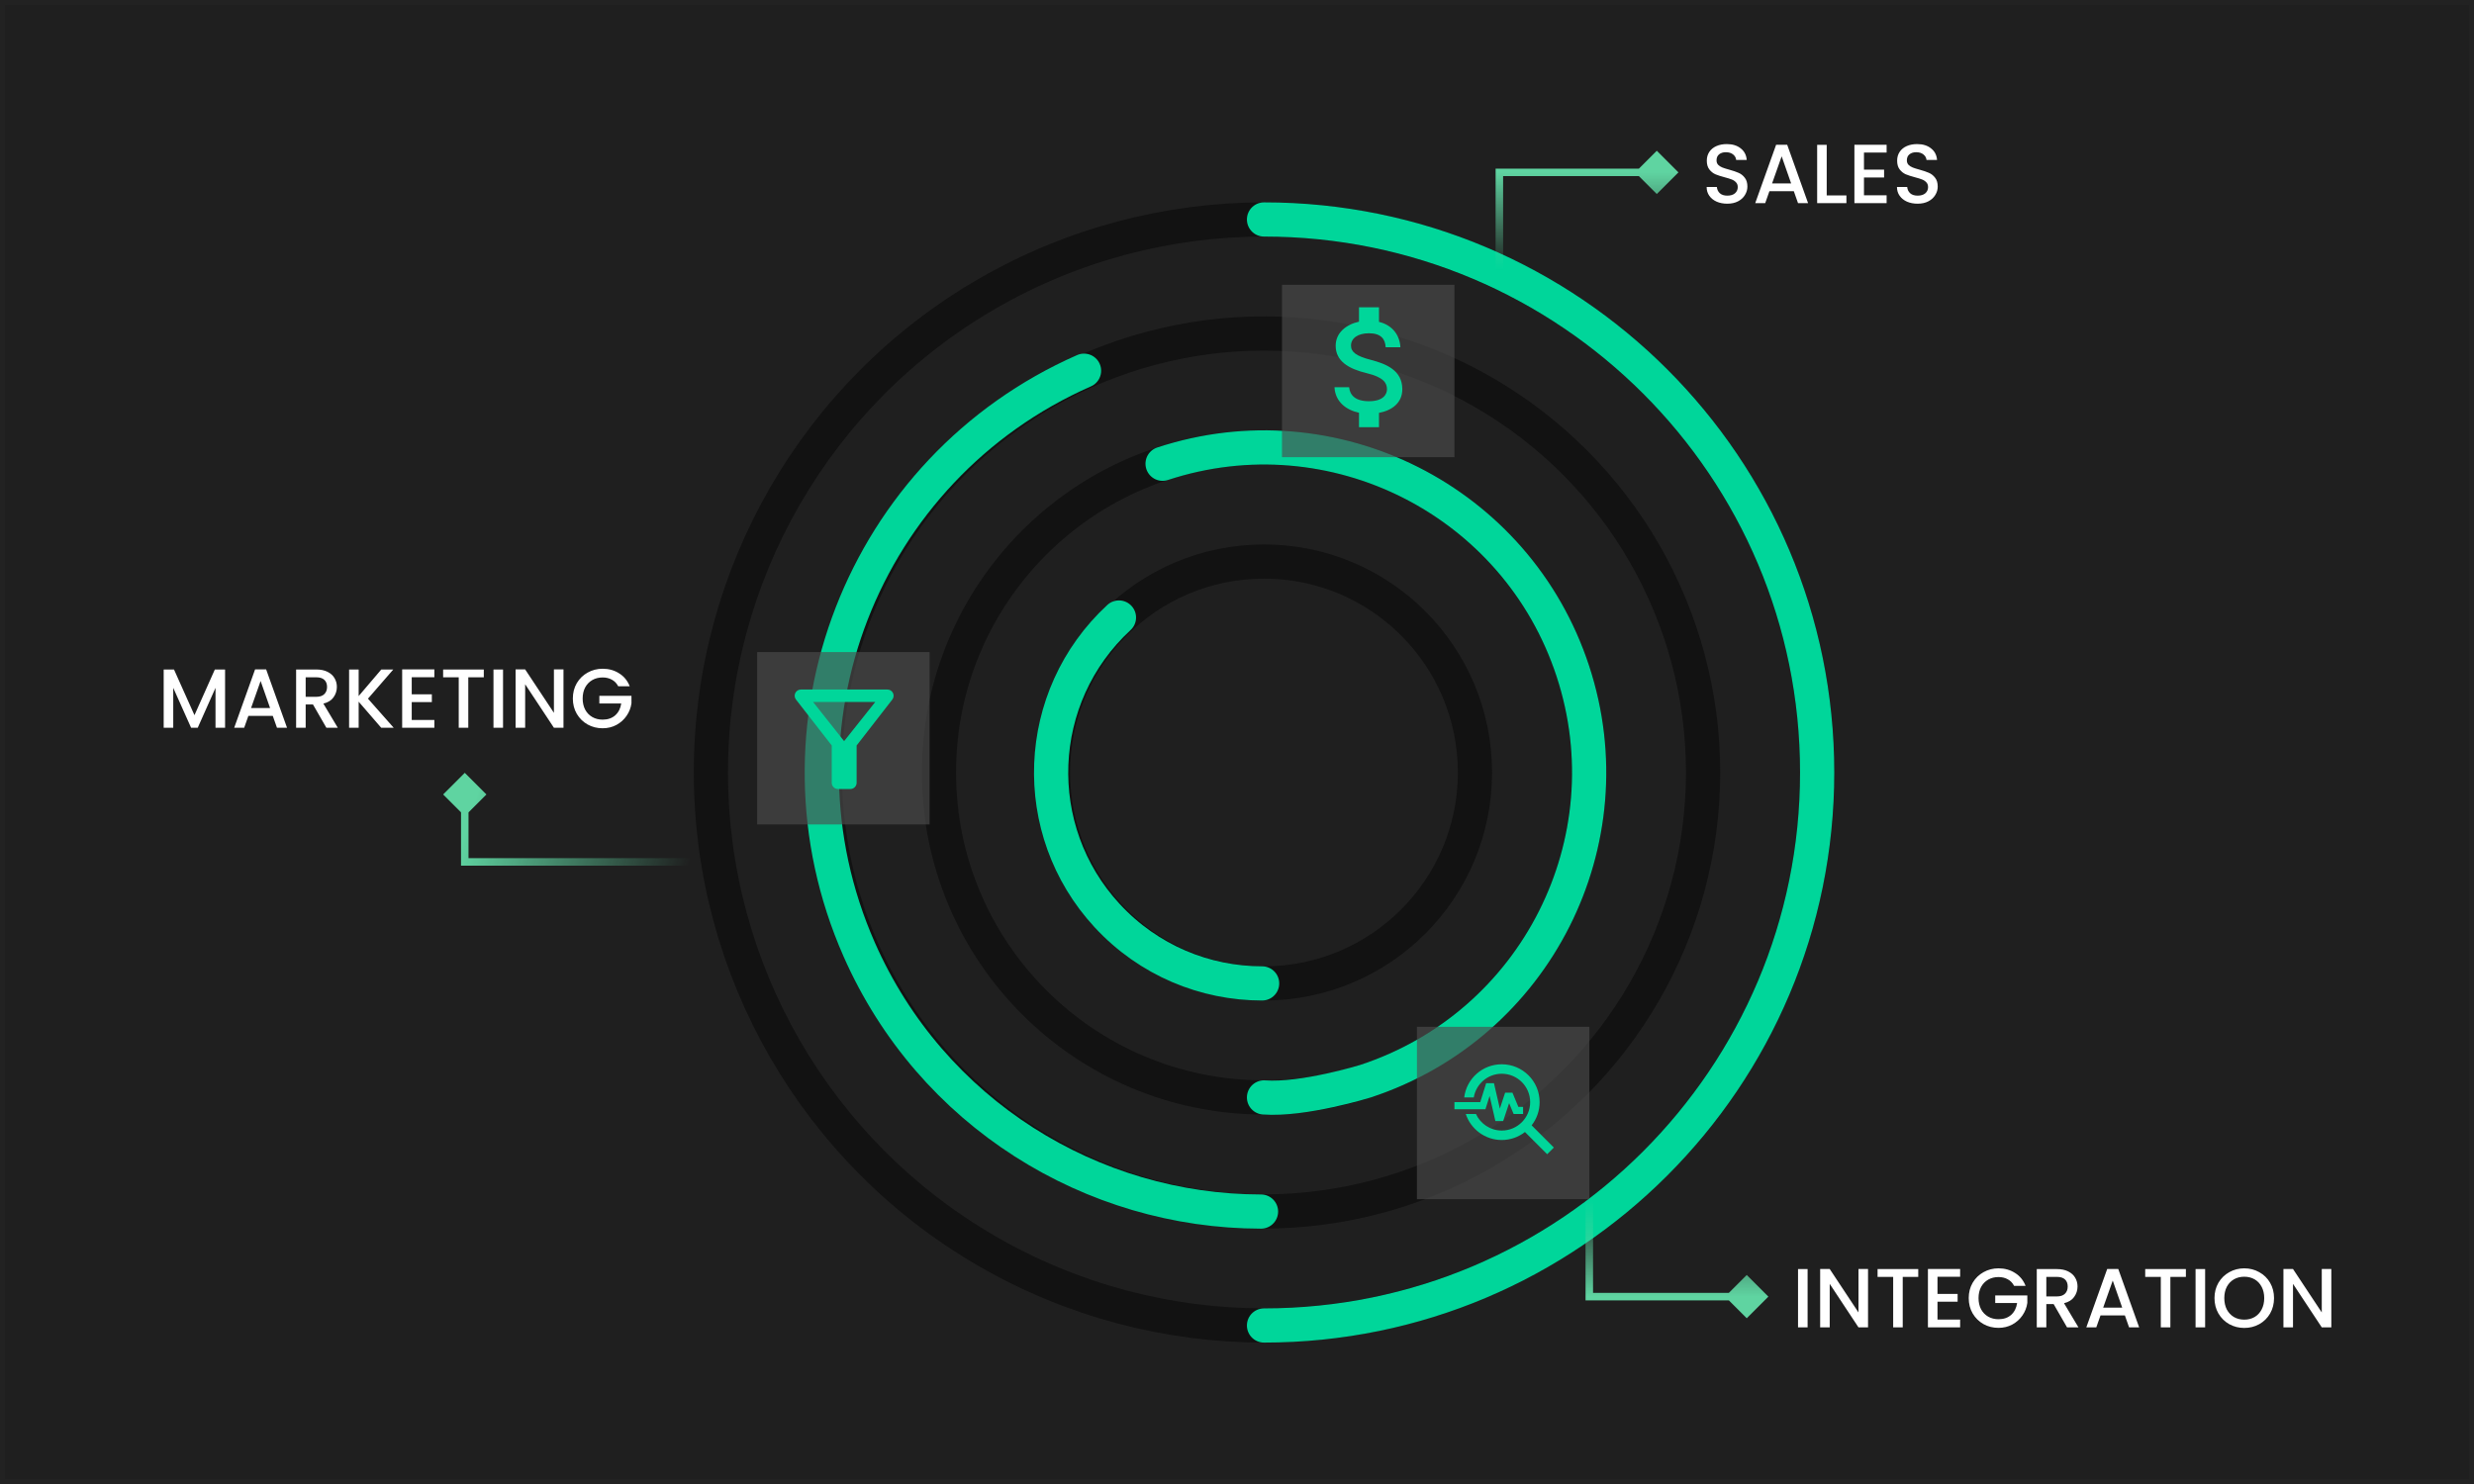 <svg width="300" height="180" viewBox="0 0 300 180" fill="none" xmlns="http://www.w3.org/2000/svg">
<rect x="0" y="0" width="300" height="180" fill="#808080" stroke="none"/>
<path d="M299.7 0.3L299.7 179.7H0.3L0.3 0.3H299.7Z" fill="#1F1F1F" stroke="#222222" stroke-width="0.6"/>
<circle cx="153.279" cy="93.696" r="67.076" stroke="#121212" stroke-width="4.149"/>
<circle cx="153.273" cy="93.696" r="53.246" stroke="#121212" stroke-width="4.149"/>
<circle cx="153.272" cy="93.695" r="39.416" stroke="#121212" stroke-width="4.149"/>
<circle cx="153.27" cy="93.697" r="25.586" stroke="#121212" stroke-width="4.149"/>
<path d="M153.276 160.773C190.321 160.773 220.352 130.742 220.352 93.696C220.352 56.651 190.321 26.62 153.276 26.62" stroke="#00D69A" stroke-width="4.149" stroke-linecap="round"/>
<path d="M131.451 44.966C104.538 56.818 92.329 88.243 104.181 115.156C112.955 135.079 132.456 146.944 152.911 146.955" stroke="#00D69A" stroke-width="4.149" stroke-linecap="round"/>
<path d="M140.977 56.248C161.659 49.456 183.931 60.715 190.724 81.397C197.516 102.079 186.257 124.352 165.575 131.144C165.575 131.144 158.116 133.458 153.276 133.112" stroke="#00D69A" stroke-width="4.149" stroke-linecap="round"/>
<path d="M135.685 74.901C125.305 84.489 124.662 100.676 134.25 111.056C139.292 116.514 146.158 119.28 153.045 119.282" stroke="#00D69A" stroke-width="4.149" stroke-linecap="round"/>
<path d="M181.814 20.909V20.454H181.359V20.909H181.814ZM203.529 20.909L200.905 18.284L198.281 20.909L200.905 23.533L203.529 20.909ZM181.814 32.727H182.269V20.909H181.814H181.359V32.727H181.814ZM181.814 20.909V21.363H200.905V20.909V20.454H181.814V20.909Z" fill="url(#paint0_linear_35_4396)"/>
<path d="M192.72 157.272V157.726H192.266V157.272H192.72ZM214.435 157.272L211.811 159.896L209.187 157.272L211.811 154.647L214.435 157.272ZM192.72 145.453H193.175V157.272H192.72H192.266V145.453H192.72ZM192.72 157.272V156.817H211.811V157.272V157.726H192.72V157.272Z" fill="url(#paint1_linear_35_4396)"/>
<path d="M56.359 104.545H55.904V104.999H56.359V104.545ZM56.359 93.739L53.735 96.363L56.359 98.987L58.983 96.363L56.359 93.739ZM84.995 104.545V104.09H56.359V104.545V104.999H84.995V104.545ZM56.359 104.545H56.813V96.363H56.359H55.904V104.545H56.359Z" fill="url(#paint2_linear_35_4396)"/>
<path d="M219.192 153.932V161H218.032V153.932H219.192ZM226.52 161H225.361L221.873 155.722V161H220.714V153.922H221.873L225.361 159.19V153.922H226.52V161ZM232.609 153.932V154.878H230.727V161H229.568V154.878H227.677V153.932H232.609ZM234.942 154.868V156.942H237.383V157.888H234.942V160.054H237.688V161H233.783V153.922H237.688V154.868H234.942ZM244.231 155.966C244.048 155.613 243.793 155.349 243.468 155.173C243.143 154.99 242.766 154.898 242.339 154.898C241.871 154.898 241.454 155.003 241.088 155.213C240.722 155.424 240.434 155.722 240.224 156.108C240.021 156.495 239.919 156.942 239.919 157.451C239.919 157.959 240.021 158.41 240.224 158.803C240.434 159.19 240.722 159.488 241.088 159.698C241.454 159.908 241.871 160.013 242.339 160.013C242.97 160.013 243.482 159.837 243.875 159.485C244.268 159.132 244.509 158.654 244.597 158.051H241.943V157.125H245.837V158.03C245.763 158.579 245.566 159.085 245.248 159.546C244.936 160.007 244.526 160.376 244.017 160.654C243.515 160.925 242.956 161.061 242.339 161.061C241.675 161.061 241.068 160.908 240.519 160.603C239.97 160.291 239.532 159.861 239.207 159.312C238.888 158.763 238.729 158.142 238.729 157.451C238.729 156.759 238.888 156.139 239.207 155.59C239.532 155.041 239.97 154.614 240.519 154.308C241.075 153.997 241.682 153.841 242.339 153.841C243.092 153.841 243.759 154.027 244.343 154.4C244.932 154.766 245.359 155.288 245.624 155.966H244.231ZM250.652 161L249.025 158.173H248.14V161H246.981V153.932H249.421C249.964 153.932 250.421 154.027 250.794 154.217C251.174 154.407 251.455 154.661 251.638 154.98C251.828 155.298 251.923 155.654 251.923 156.047C251.923 156.508 251.787 156.929 251.516 157.308C251.252 157.681 250.842 157.935 250.286 158.071L252.035 161H250.652ZM248.14 157.247H249.421C249.855 157.247 250.181 157.139 250.398 156.922C250.621 156.705 250.733 156.413 250.733 156.047C250.733 155.681 250.625 155.397 250.408 155.193C250.191 154.983 249.862 154.878 249.421 154.878H248.14V157.247ZM257.667 159.556H254.708L254.199 161H252.989L255.521 153.922H256.864L259.396 161H258.175L257.667 159.556ZM257.342 158.61L256.192 155.325L255.033 158.61H257.342ZM265.063 153.932V154.878H263.181V161H262.022V154.878H260.131V153.932H265.063ZM267.396 153.932V161H266.237V153.932H267.396ZM272.142 161.071C271.484 161.071 270.877 160.918 270.321 160.613C269.772 160.301 269.335 159.871 269.01 159.322C268.691 158.766 268.532 158.142 268.532 157.451C268.532 156.759 268.691 156.139 269.01 155.59C269.335 155.041 269.772 154.614 270.321 154.308C270.877 153.997 271.484 153.841 272.142 153.841C272.806 153.841 273.413 153.997 273.962 154.308C274.518 154.614 274.955 155.041 275.274 155.59C275.592 156.139 275.752 156.759 275.752 157.451C275.752 158.142 275.592 158.766 275.274 159.322C274.955 159.871 274.518 160.301 273.962 160.613C273.413 160.918 272.806 161.071 272.142 161.071ZM272.142 160.064C272.609 160.064 273.026 159.959 273.392 159.749C273.759 159.532 274.043 159.227 274.247 158.834C274.457 158.434 274.562 157.973 274.562 157.451C274.562 156.929 274.457 156.471 274.247 156.078C274.043 155.685 273.759 155.383 273.392 155.173C273.026 154.963 272.609 154.858 272.142 154.858C271.674 154.858 271.257 154.963 270.891 155.173C270.525 155.383 270.237 155.685 270.026 156.078C269.823 156.471 269.721 156.929 269.721 157.451C269.721 157.973 269.823 158.434 270.026 158.834C270.237 159.227 270.525 159.532 270.891 159.749C271.257 159.959 271.674 160.064 272.142 160.064ZM282.699 161H281.54L278.052 155.722V161H276.892V153.922H278.052L281.54 159.19V153.922H282.699V161Z" fill="white"/>
<path d="M209.451 24.707C208.976 24.707 208.549 24.625 208.169 24.463C207.79 24.293 207.491 24.056 207.274 23.751C207.058 23.446 206.949 23.09 206.949 22.683H208.19C208.217 22.988 208.335 23.239 208.546 23.436C208.763 23.632 209.064 23.731 209.451 23.731C209.851 23.731 210.163 23.636 210.386 23.446C210.61 23.249 210.722 22.998 210.722 22.693C210.722 22.456 210.651 22.263 210.508 22.114C210.373 21.965 210.2 21.849 209.99 21.768C209.786 21.687 209.502 21.598 209.135 21.503C208.674 21.381 208.298 21.259 208.007 21.137C207.722 21.009 207.478 20.812 207.274 20.548C207.071 20.283 206.969 19.931 206.969 19.49C206.969 19.083 207.071 18.727 207.274 18.422C207.478 18.117 207.763 17.883 208.129 17.721C208.495 17.558 208.918 17.477 209.4 17.477C210.085 17.477 210.644 17.649 211.078 17.995C211.518 18.334 211.762 18.802 211.81 19.398H210.529C210.508 19.141 210.386 18.921 210.163 18.738C209.939 18.554 209.644 18.463 209.278 18.463C208.946 18.463 208.674 18.548 208.464 18.717C208.254 18.887 208.149 19.131 208.149 19.449C208.149 19.666 208.213 19.846 208.342 19.988C208.478 20.124 208.647 20.232 208.851 20.314C209.054 20.395 209.332 20.483 209.685 20.578C210.152 20.707 210.532 20.836 210.824 20.965C211.122 21.093 211.373 21.293 211.576 21.564C211.786 21.829 211.891 22.185 211.891 22.632C211.891 22.992 211.793 23.331 211.596 23.649C211.407 23.968 211.125 24.226 210.752 24.422C210.386 24.612 209.952 24.707 209.451 24.707ZM217.52 23.192H214.561L214.052 24.636H212.842L215.374 17.558H216.717L219.249 24.636H218.029L217.52 23.192ZM217.195 22.246L216.046 18.961L214.886 22.246H217.195ZM221.509 23.7H223.899V24.636H220.35V17.568H221.509V23.7ZM226.028 18.504V20.578H228.468V21.524H226.028V23.69H228.773V24.636H224.868V17.558H228.773V18.504H226.028ZM232.53 24.707C232.055 24.707 231.628 24.625 231.249 24.463C230.869 24.293 230.571 24.056 230.354 23.751C230.137 23.446 230.028 23.09 230.028 22.683H231.269C231.296 22.988 231.415 23.239 231.625 23.436C231.842 23.632 232.144 23.731 232.53 23.731C232.93 23.731 233.242 23.636 233.466 23.446C233.689 23.249 233.801 22.998 233.801 22.693C233.801 22.456 233.73 22.263 233.588 22.114C233.452 21.965 233.279 21.849 233.069 21.768C232.866 21.687 232.581 21.598 232.215 21.503C231.754 21.381 231.377 21.259 231.086 21.137C230.801 21.009 230.557 20.812 230.354 20.548C230.15 20.283 230.049 19.931 230.049 19.49C230.049 19.083 230.15 18.727 230.354 18.422C230.557 18.117 230.842 17.883 231.208 17.721C231.574 17.558 231.998 17.477 232.479 17.477C233.164 17.477 233.723 17.649 234.157 17.995C234.598 18.334 234.842 18.802 234.889 19.398H233.608C233.588 19.141 233.466 18.921 233.242 18.738C233.018 18.554 232.723 18.463 232.357 18.463C232.025 18.463 231.754 18.548 231.544 18.717C231.333 18.887 231.228 19.131 231.228 19.449C231.228 19.666 231.293 19.846 231.422 19.988C231.557 20.124 231.727 20.232 231.93 20.314C232.133 20.395 232.411 20.483 232.764 20.578C233.232 20.707 233.611 20.836 233.903 20.965C234.201 21.093 234.452 21.293 234.655 21.564C234.866 21.829 234.971 22.185 234.971 22.632C234.971 22.992 234.872 23.331 234.676 23.649C234.486 23.968 234.205 24.226 233.832 24.422C233.466 24.612 233.032 24.707 232.53 24.707Z" fill="white"/>
<path d="M27.293 81.205V88.273H26.133V83.432L23.977 88.273H23.174L21.008 83.432V88.273H19.849V81.205H21.099L23.581 86.748L26.052 81.205H27.293ZM33.077 86.829H30.118L29.609 88.273H28.399L30.931 81.195H32.274L34.806 88.273H33.586L33.077 86.829ZM32.752 85.883L31.602 82.599L30.443 85.883H32.752ZM39.578 88.273L37.951 85.446H37.066V88.273H35.907V81.205H38.347C38.89 81.205 39.347 81.3 39.72 81.49C40.1 81.68 40.381 81.934 40.564 82.253C40.754 82.571 40.849 82.927 40.849 83.321C40.849 83.782 40.714 84.202 40.442 84.582C40.178 84.954 39.768 85.209 39.212 85.344L40.961 88.273H39.578ZM37.066 84.52H38.347C38.781 84.52 39.107 84.412 39.324 84.195C39.547 83.978 39.659 83.687 39.659 83.321C39.659 82.954 39.551 82.67 39.334 82.466C39.117 82.256 38.788 82.151 38.347 82.151H37.066V84.52ZM46.227 88.273L43.491 85.11V88.273H42.332V81.205H43.491V84.429L46.237 81.205H47.691L44.62 84.744L47.742 88.273H46.227ZM49.927 82.141V84.215H52.367V85.161H49.927V87.327H52.672V88.273H48.767V81.195H52.672V82.141H49.927ZM58.666 81.205V82.151H56.785V88.273H55.626V82.151H53.734V81.205H58.666ZM60.999 81.205V88.273H59.84V81.205H60.999ZM68.328 88.273H67.169L63.681 82.995V88.273H62.522V81.195H63.681L67.169 86.463V81.195H68.328V88.273ZM74.966 83.239C74.782 82.887 74.528 82.622 74.203 82.446C73.877 82.263 73.501 82.171 73.074 82.171C72.606 82.171 72.189 82.276 71.823 82.487C71.457 82.697 71.169 82.995 70.959 83.382C70.755 83.768 70.654 84.215 70.654 84.724C70.654 85.232 70.755 85.683 70.959 86.076C71.169 86.463 71.457 86.761 71.823 86.971C72.189 87.181 72.606 87.287 73.074 87.287C73.705 87.287 74.216 87.11 74.61 86.758C75.003 86.405 75.243 85.927 75.332 85.324H72.677V84.398H76.572V85.303C76.498 85.853 76.301 86.358 75.983 86.819C75.671 87.28 75.26 87.649 74.752 87.927C74.25 88.198 73.691 88.334 73.074 88.334C72.41 88.334 71.803 88.181 71.254 87.876C70.705 87.564 70.267 87.134 69.942 86.585C69.623 86.036 69.464 85.415 69.464 84.724C69.464 84.032 69.623 83.412 69.942 82.863C70.267 82.314 70.705 81.887 71.254 81.582C71.81 81.27 72.416 81.114 73.074 81.114C73.827 81.114 74.494 81.3 75.077 81.673C75.667 82.039 76.094 82.561 76.359 83.239H74.966Z" fill="white"/>
<rect opacity="0.64" x="91.815" y="79.091" width="20.909" height="20.909" fill="#4D4D4D"/>
<path d="M98.595 85.144H106.136L102.358 89.895L98.595 85.144ZM96.521 84.85C98.044 86.803 100.857 90.423 100.857 90.423V94.947C100.857 95.362 101.197 95.701 101.611 95.701H103.12C103.534 95.701 103.874 95.362 103.874 94.947V90.423C103.874 90.423 106.679 86.803 108.202 84.85C108.587 84.352 108.232 83.636 107.606 83.636H97.117C96.491 83.636 96.137 84.352 96.521 84.85Z" fill="#00D69A"/>
<rect opacity="0.64" x="155.456" y="34.544" width="20.909" height="20.909" fill="#4D4D4D"/>
<path d="M166.248 43.655C164.414 43.179 163.824 42.686 163.824 41.918C163.824 41.037 164.64 40.423 166.005 40.423C167.444 40.423 167.977 41.11 168.026 42.12H169.812C169.755 40.73 168.906 39.453 167.218 39.041V37.272H164.793V39.017C163.226 39.356 161.965 40.374 161.965 41.934C161.965 43.801 163.508 44.73 165.763 45.272C167.783 45.756 168.187 46.467 168.187 47.219C168.187 47.776 167.791 48.665 166.005 48.665C164.341 48.665 163.686 47.922 163.597 46.968H161.82C161.917 48.738 163.242 49.732 164.793 50.063V51.817H167.218V50.08C168.793 49.781 170.046 48.867 170.046 47.211C170.046 44.916 168.082 44.132 166.248 43.655Z" fill="#00D69A"/>
<rect opacity="0.64" x="171.819" y="124.544" width="20.909" height="20.909" fill="#4D4D4D"/>
<path d="M188.42 139.189L185.727 136.496C186.335 135.721 186.697 134.745 186.697 133.683C186.697 131.145 184.642 129.09 182.104 129.09C179.761 129.09 177.832 130.841 177.551 133.109H178.711C178.986 131.484 180.399 130.238 182.104 130.238C184.004 130.238 185.549 131.783 185.549 133.683C185.549 135.584 184.004 137.128 182.104 137.128C180.714 137.128 179.52 136.301 178.975 135.118H177.74C178.343 136.95 180.071 138.276 182.104 138.276C183.166 138.276 184.142 137.915 184.917 137.306L187.61 139.999L188.42 139.189Z" fill="#00D69A"/>
<path d="M180.632 132.931L181.332 135.979H182.274L182.997 133.809L183.543 135.118H184.691V134.257H184.117L183.399 132.534H182.515L181.872 134.469L181.16 131.386H180.213L179.495 133.683H176.366V134.544H180.126L180.632 132.931Z" fill="#00D69A"/>
<defs>
<linearGradient id="paint0_linear_35_4396" x1="191.359" y1="20.909" x2="191.359" y2="32.727" gradientUnits="userSpaceOnUse">
<stop stop-color="#5FD4A1"/>
<stop offset="1" stop-color="#5FD4A1" stop-opacity="0"/>
</linearGradient>
<linearGradient id="paint1_linear_35_4396" x1="202.266" y1="157.272" x2="202.266" y2="145.453" gradientUnits="userSpaceOnUse">
<stop stop-color="#5FD4A1"/>
<stop offset="1" stop-color="#5FD4A1" stop-opacity="0"/>
</linearGradient>
<linearGradient id="paint2_linear_35_4396" x1="57.723" y1="96.817" x2="83.632" y2="104.545" gradientUnits="userSpaceOnUse">
<stop stop-color="#5FD4A1"/>
<stop offset="1" stop-color="#5FD4A1" stop-opacity="0"/>
</linearGradient>
</defs>
</svg>
